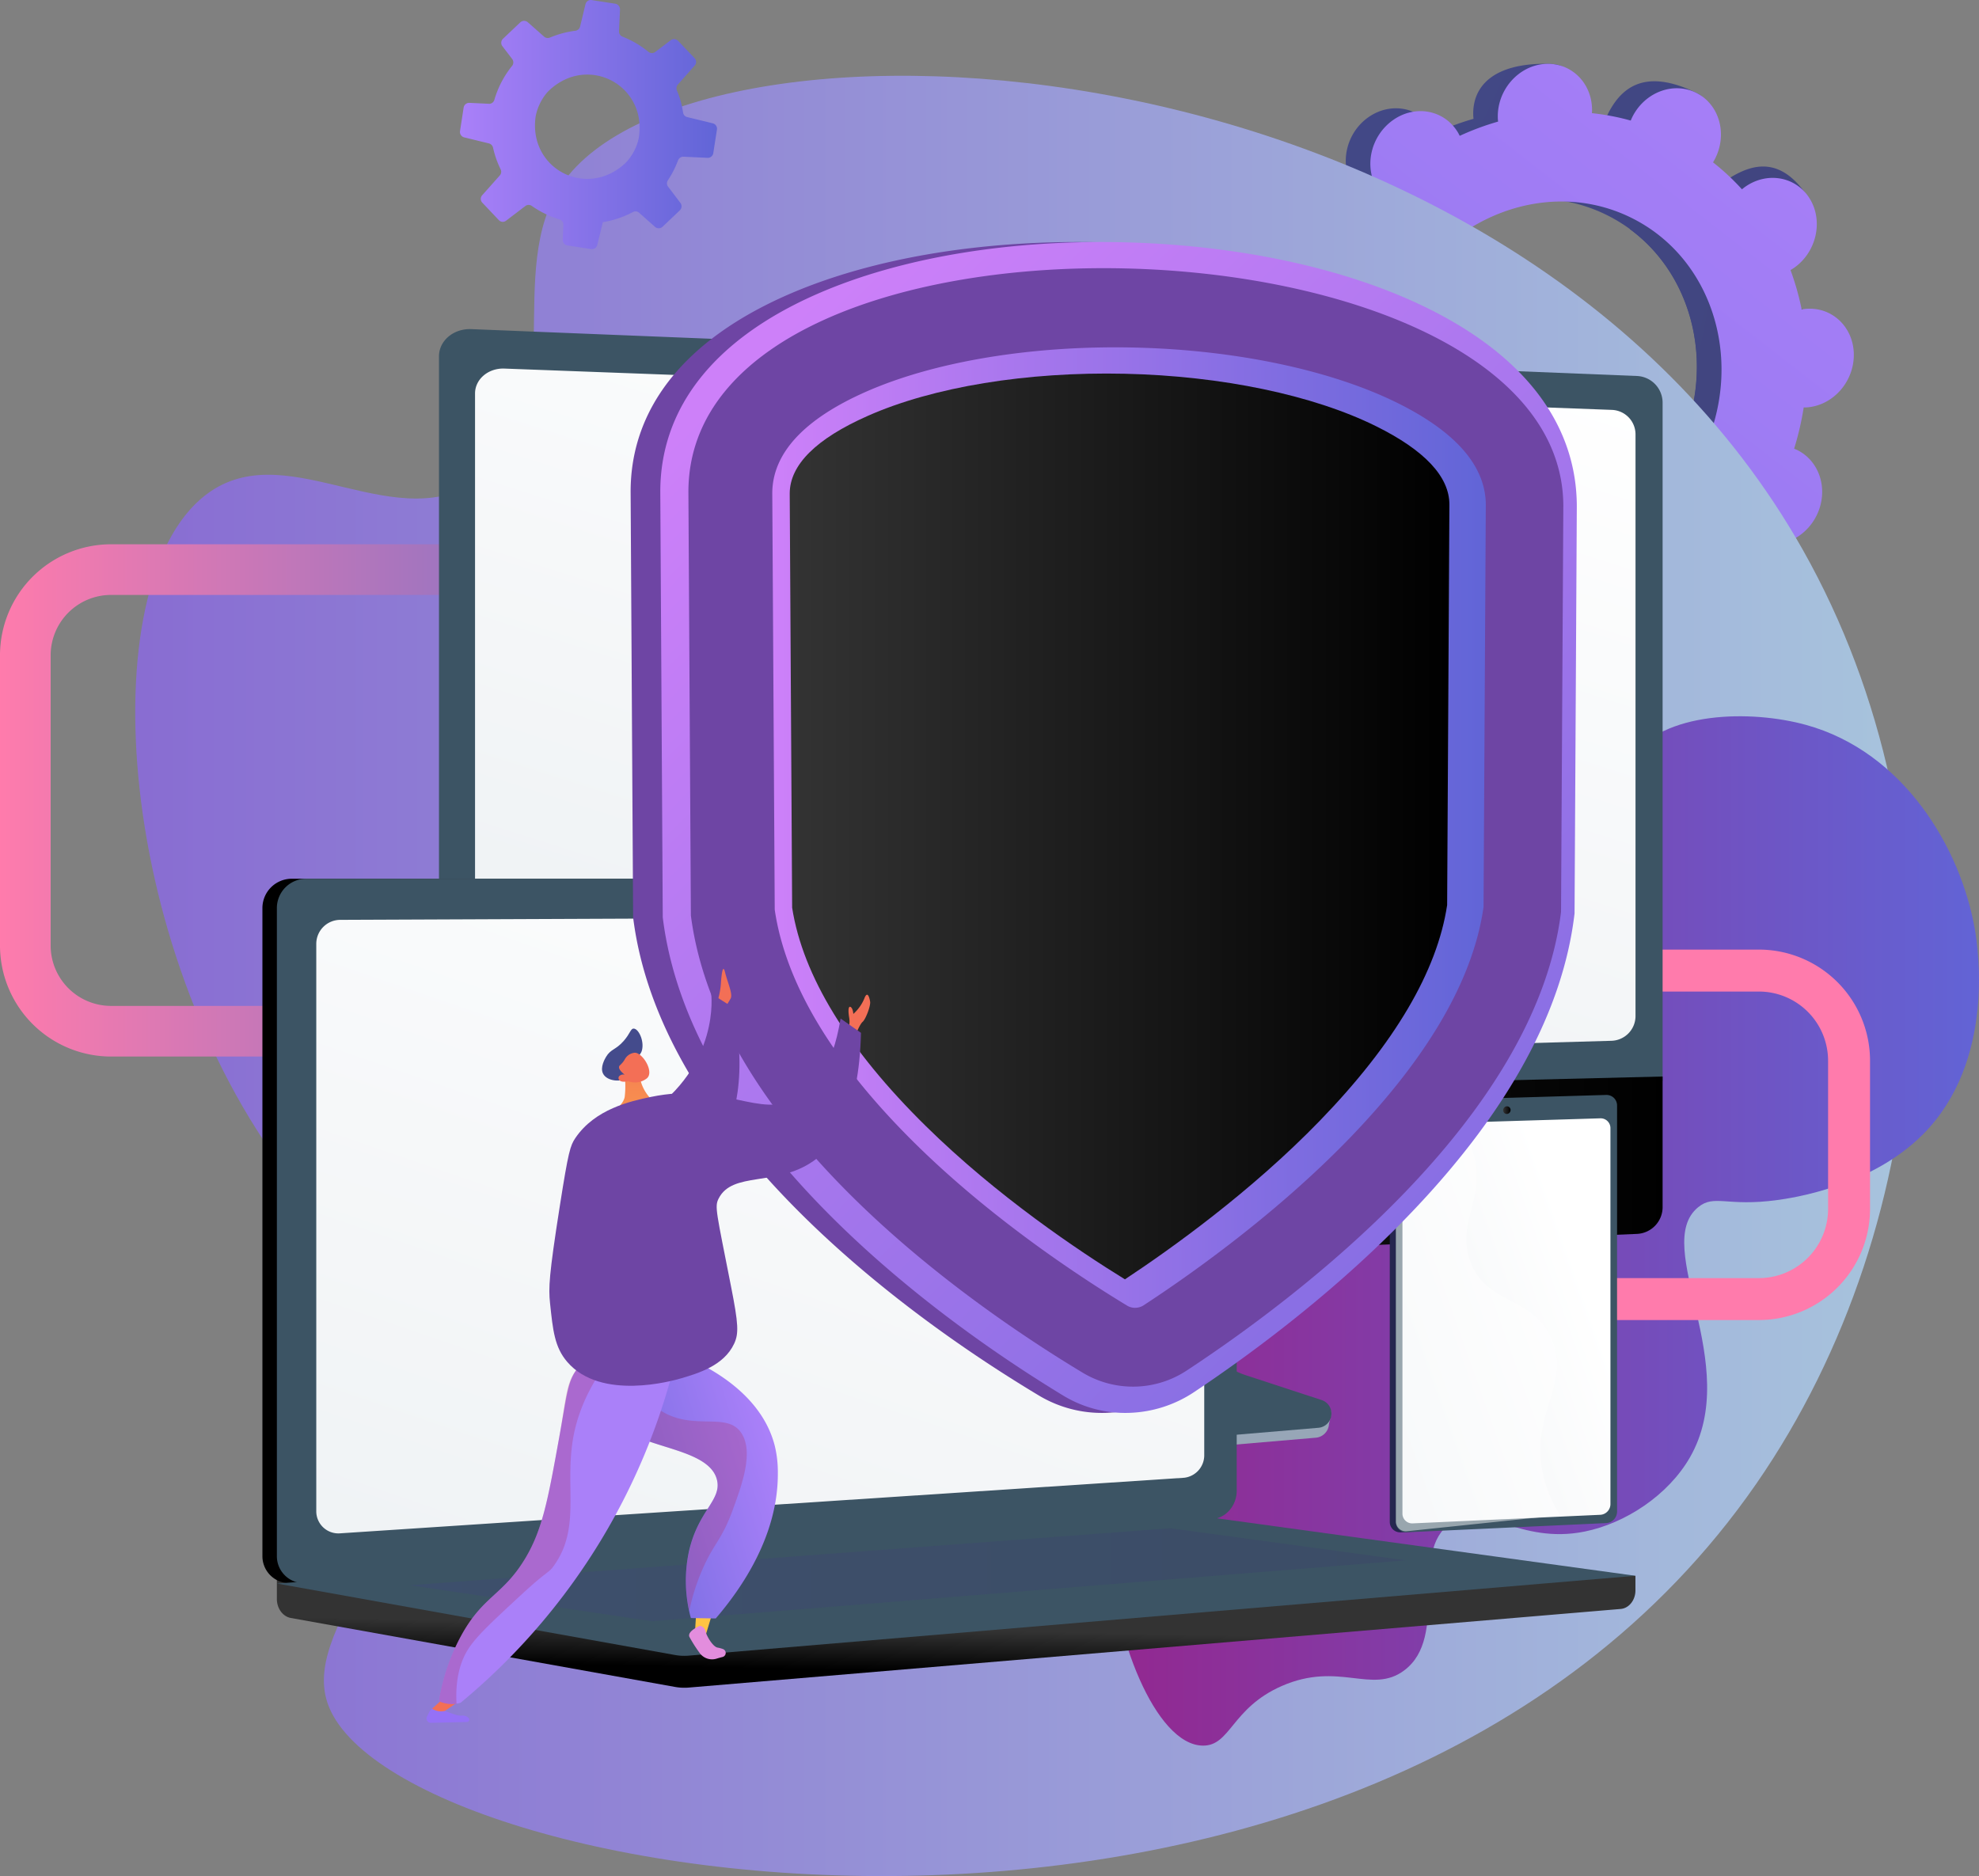 <?xml version="1.0" encoding="UTF-8"?> <svg xmlns="http://www.w3.org/2000/svg" xmlns:xlink="http://www.w3.org/1999/xlink" width="570.474" height="540.832" viewBox="0 0 570.474 540.832"><rect x="0" y="0" width="570.474" height="540.832" fill="#808080" stroke="none"/><defs><linearGradient id="linear-gradient" x1="-0.527" y1="-0.018" x2="1.792" y2="1.129" gradientUnits="objectBoundingBox"><stop offset="0" stop-color="#444b8c"></stop><stop offset="1" stop-color="#3e4177"></stop></linearGradient><linearGradient id="linear-gradient-2" x1="-1.534" y1="-0.119" x2="2.329" y2="1.124" xlink:href="#linear-gradient"></linearGradient><linearGradient id="linear-gradient-3" x1="0.936" y1="-0.09" x2="-1.257" y2="2.877" gradientUnits="objectBoundingBox"><stop offset="0" stop-color="#aa80f9"></stop><stop offset="1" stop-color="#6165d7"></stop></linearGradient><linearGradient id="linear-gradient-4" y1="0.5" x2="1" y2="0.5" gradientUnits="objectBoundingBox"><stop offset="0" stop-color="#886bd2"></stop><stop offset="1" stop-color="#a8c6dd"></stop></linearGradient><linearGradient id="linear-gradient-5" y1="0.5" x2="1" y2="0.5" gradientUnits="objectBoundingBox"><stop offset="0" stop-color="#93278f"></stop><stop offset="1" stop-color="#6165d7"></stop></linearGradient><linearGradient id="linear-gradient-6" x1="0" y1="0.5" x2="0.999" y2="0.5" xlink:href="#linear-gradient-3"></linearGradient><linearGradient id="linear-gradient-7" x1="1.471" y1="0.314" x2="2.471" y2="0.314" gradientUnits="objectBoundingBox"><stop offset="0" stop-color="#ff7bac"></stop><stop offset="1" stop-color="#8973c4"></stop></linearGradient><linearGradient id="linear-gradient-8" x1="0" y1="0.5" x2="1" y2="0.5" xlink:href="#linear-gradient-7"></linearGradient><linearGradient id="linear-gradient-9" x1="0.788" y1="-0.071" x2="0.143" y2="1.16" gradientUnits="objectBoundingBox"><stop offset="0" stop-color="#fff"></stop><stop offset="1" stop-color="#ebeff2"></stop></linearGradient><linearGradient id="linear-gradient-10" y1="0.5" x2="1" y2="0.5" gradientUnits="objectBoundingBox"><stop offset="0" stop-color="#333"></stop><stop offset="1"></stop></linearGradient><clipPath id="clip-path"><path id="Path_111541" data-name="Path 111541" d="M281.12,457.314l-36.054,20.191s-17.143-14.7-15.617-32.693c3.111-36.726-29.274-36.888-42.827-38.986-20.433-3.161-37.068-14.862-20.075-33.527s-22.139-39.29-55.879-39.641c-33.023-.342-51.467-59.24,20.07-65.053,42.722-3.474,57.589,35.562,69.782,53.489s41.1,3.791,44.4,32.185c2.819,24.253-4.721,47.309,14.733,54.177S288.818,428.783,281.12,457.314Z" transform="translate(-81.492 -267.389)" fill="none"></path></clipPath><linearGradient id="linear-gradient-11" x1="0.422" y1="0.517" x2="0.352" y2="0.841" xlink:href="#linear-gradient-10"></linearGradient><linearGradient id="linear-gradient-12" x1="0.48" y1="0.467" x2="0.372" y2="0.528" xlink:href="#linear-gradient-10"></linearGradient><linearGradient id="linear-gradient-13" x1="0.86" y1="-0.265" x2="-0.019" y2="1.502" xlink:href="#linear-gradient-9"></linearGradient><linearGradient id="linear-gradient-14" y1="0.5" x2="1" y2="0.5" gradientUnits="objectBoundingBox"><stop offset="0" stop-color="#40447e"></stop><stop offset="1" stop-color="#3c3b6b"></stop></linearGradient><linearGradient id="linear-gradient-15" x1="1.217" y1="0.81" x2="0.365" y2="0.437" gradientUnits="objectBoundingBox"><stop offset="0" stop-color="#444b8c"></stop><stop offset="1" stop-color="#26264f"></stop></linearGradient><linearGradient id="linear-gradient-16" x1="0.802" y1="0.288" x2="-0.351" y2="1.084" xlink:href="#linear-gradient-9"></linearGradient><linearGradient id="linear-gradient-17" x1="0" y1="0.499" x2="1" y2="0.499" xlink:href="#linear-gradient-10"></linearGradient><linearGradient id="linear-gradient-18" x1="0.201" y1="0.023" x2="1.193" y2="1.294" gradientUnits="objectBoundingBox"><stop offset="0" stop-color="#cd80f9"></stop><stop offset="1" stop-color="#6165d7"></stop></linearGradient><linearGradient id="linear-gradient-19" x1="0" y1="0.5" x2="1" y2="0.5" xlink:href="#linear-gradient-18"></linearGradient><linearGradient id="linear-gradient-20" x1="0" y1="0.5" x2="1" y2="0.5" xlink:href="#linear-gradient-10"></linearGradient><linearGradient id="linear-gradient-22" x1="-1981.706" y1="-220.74" x2="-1982.994" y2="-217.6" gradientUnits="objectBoundingBox"><stop offset="0" stop-color="#f36f56"></stop><stop offset="1" stop-color="#ffc444"></stop></linearGradient><linearGradient id="linear-gradient-23" x1="-98.877" y1="71.619" x2="-97.671" y2="71.619" xlink:href="#linear-gradient-22"></linearGradient><linearGradient id="linear-gradient-24" x1="-49.987" y1="58.236" x2="-51.63" y2="64.529" gradientUnits="objectBoundingBox"><stop offset="0" stop-color="#e38ddd"></stop><stop offset="1" stop-color="#9571f6"></stop></linearGradient><linearGradient id="linear-gradient-25" x1="0.923" y1="0.274" x2="-0.277" y2="0.87" xlink:href="#linear-gradient-3"></linearGradient><linearGradient id="linear-gradient-26" x1="22.056" y1="-104.344" x2="20.811" y2="-91.334" xlink:href="#linear-gradient-24"></linearGradient><linearGradient id="linear-gradient-27" x1="30.607" y1="-78.335" x2="31.575" y2="-78.335" xlink:href="#linear-gradient-22"></linearGradient><linearGradient id="linear-gradient-28" x1="-12.449" y1="9.757" x2="-14.153" y2="9.238" gradientUnits="objectBoundingBox"><stop offset="0" stop-color="#ab316d"></stop><stop offset="1" stop-color="#792d3d"></stop></linearGradient><linearGradient id="linear-gradient-29" x1="-14.039" y1="9.695" x2="-14.934" y2="10.311" xlink:href="#linear-gradient-3"></linearGradient><linearGradient id="linear-gradient-30" x1="-18.641" y1="9.776" x2="-19.799" y2="10.387" xlink:href="#linear-gradient-28"></linearGradient><linearGradient id="linear-gradient-31" x1="-611.919" y1="15.548" x2="-612.036" y2="14.454" xlink:href="#linear-gradient-15"></linearGradient><linearGradient id="linear-gradient-32" x1="0.418" y1="-0.915" x2="0.616" y2="3.156" xlink:href="#linear-gradient-22"></linearGradient><linearGradient id="linear-gradient-33" x1="66.088" y1="119.579" x2="67.541" y2="121.165" xlink:href="#linear-gradient-22"></linearGradient><linearGradient id="linear-gradient-34" x1="-1013.546" y1="-12.216" x2="-1014.323" y2="-8.909" xlink:href="#linear-gradient-22"></linearGradient></defs><g id="Asset_67" data-name="Asset 67" transform="translate(0 -0.002)"><g id="Layer_2" data-name="Layer 2" transform="translate(0 0.002)"><g id="Layer_1" data-name="Layer 1"><path id="Path_111525" data-name="Path 111525" d="M990.626,180.508c6.576,3.336,14.841.271,18.457-6.851s1.214-15.6-5.363-18.94c-.342-.175-.688-.321-1.038-.459a83.924,83.924,0,0,0,2.765-11.889,10.463,10.463,0,0,0,1.138-.042c7.506-.667,13.461-7.564,13.3-15.4s-6.368-13.653-13.874-12.981c-.392.033-.776.1-1.159.163a76.423,76.423,0,0,0-3.211-11.347c.342-.2.688-.417,1.022-.646,6.422-4.5,8.474-13.378,4.587-19.833S995,74.247,988.587,78.742c-.329.234-.642.48-.947.734A67.882,67.882,0,0,0,979.3,71.7c.213-.346.417-.7.609-1.068,3.615-7.122,8.34-14.9,1.71-18.136-15.333-7.506-21.914-1.08-25.533,6.042-.183.371-.346.742-.5,1.118A68.209,68.209,0,0,0,944.4,57.525c0-.417.042-.792.033-1.193-.158-7.84,2.168-12.093-5.367-12.227-16.426-.321-21.968,6.81-21.809,14.649a11.3,11.3,0,0,0,.083,1.205,76.562,76.562,0,0,0-11.047,4.112c-.175-.35-.35-.7-.555-1.034-3.886-6.472-12.243-8.044-18.669-3.553s-8.474,13.373-4.587,19.829c.2.329.417.638.638.947a83.058,83.058,0,0,0-7.961,9.249c-.317-.2-.638-.392-.98-.567-6.576-3.336-14.841-.271-18.457,6.847s-1.218,15.6,5.363,18.945c.338.175.688.317,1.034.459a83.28,83.28,0,0,0-2.761,11.885,10.467,10.467,0,0,0-1.138.042c-7.506.671-13.461,7.564-13.3,15.4s6.368,13.649,13.87,12.981c.392-.038.78-.1,1.163-.167a76.447,76.447,0,0,0,3.211,11.351c-.346.2-.688.417-1.022.646-6.422,4.5-8.474,13.378-4.587,19.829s16.764,9.454,23.181,4.954c.329-.229-3.878-1.893-3.57-2.143a67.782,67.782,0,0,0,8.34,7.769c-.209.35-.417.7-.6,1.068-3.615,7.122-1.214,15.6,5.363,18.945s14.841.275,18.457-6.847c.188-.371.35-.746.5-1.122a67.769,67.769,0,0,0,11.188,2.135c-.021.4-.042.792-.033,1.2.158,7.836,6.368,13.649,13.874,12.981s13.461-7.569,13.3-15.4a11.485,11.485,0,0,0-.083-1.209,76.242,76.242,0,0,0,11.059-4.1c.171.35.35.7.554,1.034,3.887,6.455,12.243,8.04,18.665,3.54s8.474-13.378,4.587-19.829c-.2-.334-.417-.642-.638-.947a83.4,83.4,0,0,0,7.965-9.241A10.642,10.642,0,0,0,990.626,180.508Zm-82,1.038c-23.886-12.127-32.6-42.918-19.478-68.777S932.283,75.777,956.164,87.9s32.6,42.918,19.47,68.777S932.52,193.673,908.63,181.546Z" transform="translate(-492.579 -25.708)" fill="url(#linear-gradient)"></path><path id="Path_111526" data-name="Path 111526" d="M1104.4,162.962c7.506-.667,13.461-7.564,13.3-15.4s-6.368-13.653-13.874-12.981c-.392.033-.776.1-1.159.163a76.408,76.408,0,0,0-3.211-11.347c.342-.2.688-.417,1.022-.646,6.422-4.5,14.366-15.367,9.833-21.388-8.594-11.426-17.514-6.48-23.911-1.985-.329.234-.642.48-.947.734a67.874,67.874,0,0,0-8.34-7.773c.213-.346.417-.7.609-1.068a14.95,14.95,0,0,0,.834-11.78q-9.307,16.372-18.348,32.893c19.049,13.961,25.116,41.475,13.207,64.932-10.092,19.874-30.154,31.038-49.74,29.637-.872,2.269-1.731,4.545-2.665,6.789-2.54,6.092-5.421,12.056-8.315,18.015q2.727.513,5.471.8c-.021.4-.042.792-.033,1.2.159,7.836,4.917,14.5,18.515,13.761,7.506-.4,8.82-8.361,8.661-16.2a11.419,11.419,0,0,0-.083-1.209,76.237,76.237,0,0,0,11.059-4.1c.171.35.35.7.555,1.034,3.886,6.455,17.377,9.174,23.8,4.7s3.336-14.533-.551-20.984c-.2-.334-.417-.642-.638-.947a83.4,83.4,0,0,0,7.965-9.241c.321.2.642.392.984.567,6.576,3.336,14.841.271,18.457-6.851s1.218-15.6-5.363-18.94c-.342-.175-.688-.321-1.038-.459a83.941,83.941,0,0,0,2.765-11.889A9.146,9.146,0,0,0,1104.4,162.962Z" transform="translate(-590.398 -46.343)" fill="url(#linear-gradient-2)"></path><path id="Path_111527" data-name="Path 111527" d="M1007.6,181.324c6.58,3.336,14.841.271,18.461-6.851s1.214-15.6-5.363-18.945c-.342-.171-.688-.317-1.038-.455a83.354,83.354,0,0,0,2.76-11.889,10.428,10.428,0,0,0,1.139-.042c7.506-.667,13.461-7.564,13.307-15.4s-6.368-13.653-13.874-12.981c-.392.033-.776.1-1.159.163a76.613,76.613,0,0,0-3.215-11.351c.346-.2.688-.417,1.026-.642,6.418-4.5,8.474-13.378,4.587-19.833s-12.243-8.036-18.665-3.54c-.329.234-.638.48-.943.734a68.494,68.494,0,0,0-8.34-7.773c.213-.346.417-.7.6-1.068,3.615-7.122,1.218-15.6-5.363-18.94s-14.841-.275-18.457,6.847c-.188.371-.35.742-.5,1.118a68.13,68.13,0,0,0-11.188-2.135c.025-.417.042-.792.033-1.193-.154-7.84-6.368-13.649-13.87-12.981s-13.457,7.564-13.3,15.4c0,.417.046.809.083,1.205a76.735,76.735,0,0,0-11.059,4.108c-.171-.35-.35-.7-.55-1.034-3.891-6.439-12.247-8.04-18.657-3.52s-8.482,13.344-4.587,19.808c.2.329.417.638.638.942a83.46,83.46,0,0,0-7.965,9.245,7.71,7.71,0,0,0-.984-.567c-6.576-3.336-14.841-.275-18.457,6.847s-1.214,15.6,5.363,18.945c.342.175.688.317,1.038.459a83.3,83.3,0,0,0-2.76,11.885,10.433,10.433,0,0,0-1.138.042c-7.506.671-13.461,7.564-13.307,15.4s6.368,13.649,13.874,12.981c.392-.038.776-.1,1.159-.167a76.464,76.464,0,0,0,3.207,11.347c-.346.2-.688.417-1.026.646-6.422,4.5-8.474,13.378-4.587,19.829s12.243,8.04,18.665,3.54c.329-.229.638-.48.942-.73a67.519,67.519,0,0,0,8.34,7.769c-.213.35-.417.7-.6,1.068-3.615,7.122-1.218,15.6,5.363,18.945s14.841.271,18.457-6.851c.188-.367.346-.742.5-1.118a67.69,67.69,0,0,0,11.188,2.135c-.025.4-.042.792-.033,1.2.154,7.836,6.368,13.649,13.87,12.981s13.461-7.569,13.307-15.4c0-.417-.046-.809-.083-1.209a76.416,76.416,0,0,0,11.059-4.1c.171.35.346.7.55,1.034,3.891,6.451,12.247,8.04,18.665,3.54s8.474-13.378,4.587-19.829c-.2-.334-.417-.642-.638-.947a83.527,83.527,0,0,0,7.965-9.245A10.614,10.614,0,0,0,1007.6,181.324Zm-82,1.038c-23.882-12.127-32.6-42.918-19.462-68.777s43.135-36.993,67.017-24.87,32.589,42.922,19.462,68.777-43.135,37-67.017,24.87Z" transform="translate(-502.479 -25.72)" fill="url(#linear-gradient-3)"></path><path id="Path_111528" data-name="Path 111528" d="M216.5,83.578c-17.189,25.058,2.965,65.678-22.539,84.523-24.829,18.348-55.328-11.722-78.727,4.07-34.707,23.423-28.356,130.606,22.377,197.2,15.262,20.016,28.014,27.823,33.665,50.458,12.127,48.64-30.5,77.563-22.385,101.624,18.261,54.173,299.135,99.623,411.852-63.151,52.634-76.024,60.512-185.8,13.482-269.177C489.221,38.462,255.072,27.353,216.5,83.578Z" transform="translate(-54.492 -30.54)" fill="url(#linear-gradient-4)"></path><path id="Path_111529" data-name="Path 111529" d="M793.3,791.9c-13.594-.234-25.95-31.73-27.022-57.476-.417-9.962-.834-19.87,4.925-29.841,9.712-16.834,24.624-12.418,33.331-26.13,12.865-20.246-10.7-43.969,2.085-60.791,9.408-12.373,25.137-3.457,36.546-17.051,13.236-15.771.317-37.6,12.573-45.554,7.118-4.62,13.344,1.526,33.84-3.132,8.015-1.826,12.022-2.736,15.383-5.542,11.789-9.841,2.769-26.6,11.489-39.061,9.591-13.724,34.937-14.02,50.7-9.691,28.244,7.752,44.711,35.541,48.752,59.04.867,5.033,5.984,37.9-14.9,58.948-15.183,15.308-38.285,18.486-42.03,19-14.6,2.01-18.165-1.764-22.86,2.085-13.578,11.142,13.04,45.316-2.364,72.117-6.293,10.942-18.64,19.011-30.337,21.372-18.907,3.811-29.232-8.682-38.623-2.4-12.143,8.132-.25,32.652-13.432,42.451-9.324,6.939-18.8-2.715-35.224,4.454C801.572,781.064,801.347,792.032,793.3,791.9Z" transform="translate(-446.609 -288.677)" fill="url(#linear-gradient-5)"></path><path id="Path_111530" data-name="Path 111530" d="M319.23,39.617l7.089,1.731a1.618,1.618,0,0,1,1.172,1.209c.171.751.371,1.505.6,2.256A27.054,27.054,0,0,0,329.68,48.8a1.589,1.589,0,0,1-.234,1.776L324.359,56.3a1.564,1.564,0,0,0,.042,2.127l4.783,5.05a1.543,1.543,0,0,0,2.047.167l5.575-4.241a1.555,1.555,0,0,1,1.864-.033,28.119,28.119,0,0,0,7.977,3.87,1.605,1.605,0,0,1,1.122,1.6l-.183,4.249a1.622,1.622,0,0,0,1.351,1.668l6.826,1.051a1.5,1.5,0,0,0,.417,0,1.551,1.551,0,0,0,1.359-1.193l1.3-5.279.313-1.289a27.226,27.226,0,0,0,3.828-.9,28.406,28.406,0,0,0,4.846-2.018,1.56,1.56,0,0,1,1.772.2l4.587,4.074a1.614,1.614,0,0,0,2.177-.038l3.861-3.661,1.1-1.051a1.622,1.622,0,0,0,.179-2.168l-3.54-4.662a1.555,1.555,0,0,1-.071-1.826,27.891,27.891,0,0,0,2.752-5.3c.075-.158.129-.309.188-.467a.72.72,0,0,1,.067-.154,1.593,1.593,0,0,1,1.518-.892l6.914.317a1.445,1.445,0,0,0,.233,0,1.614,1.614,0,0,0,1.418-1.343l1.059-6.8a1.61,1.61,0,0,0-1.205-1.806l-7.377-1.8a1.56,1.56,0,0,1-1.18-1.305,28.067,28.067,0,0,0-.967-4.208q-.367-1.13-.817-2.177a1.639,1.639,0,0,1,.292-1.7l4.85-5.471a1.564,1.564,0,0,0-.033-2.114l-4.741-4.983a1.63,1.63,0,0,0-2.177-.179l-4.412,3.357a1.6,1.6,0,0,1-1.977-.025,27.973,27.973,0,0,0-7.464-4.37A1.6,1.6,0,0,1,363.812,9l.288-6.23a1.668,1.668,0,0,0-1.384-1.7L355.926.022a1.572,1.572,0,0,0-1.776,1.184l-.079.309-1.48,6.134a1.61,1.61,0,0,1-1.372,1.222h0a27.847,27.847,0,0,0-4.833,1.051c-.855.267-1.668.575-2.5.913a1.585,1.585,0,0,1-1.668-.271l-4.679-4.133a1.631,1.631,0,0,0-2.21.033l-4.971,4.716a1.793,1.793,0,0,0-.334.455,1.635,1.635,0,0,0,.158,1.668l2.84,3.716a1.631,1.631,0,0,1,.2,1.585,1.755,1.755,0,0,1-.229.388,27.939,27.939,0,0,0-5.117,9.8,1.576,1.576,0,0,1-1.314,1.126,1.944,1.944,0,0,1-.271,0l-5.6-.263A1.6,1.6,0,0,0,319.03,31L319,31.16l-1.026,6.651A1.626,1.626,0,0,0,319.23,39.617Zm50.5-3.294A18.486,18.486,0,0,1,369.5,39.8a14.692,14.692,0,0,1-3.724,7.089c-.179.171-.359.334-.542.5-11.176,9.891-27.689,1.038-25.437-13.932a15.241,15.241,0,0,1,2.9-6.313,9.9,9.9,0,0,1,.992-1.088,17.265,17.265,0,0,1,4.879-3.269,15.079,15.079,0,0,1,21.163,13.54Z" transform="translate(-185.371 -0.002)" fill="url(#linear-gradient-6)"></path><path id="Path_111531" data-name="Path 111531" d="M1101.945,763.251H1020.42V751.158h81.525a19.949,19.949,0,0,0,19.924-19.929V688.478a19.95,19.95,0,0,0-19.924-19.924h-41.609V656.46h41.609a32.051,32.051,0,0,1,32.018,32.018v42.751a32.055,32.055,0,0,1-32.018,32.022Z" transform="translate(-594.899 -382.713)" fill="url(#linear-gradient-7)"></path><path id="Path_111532" data-name="Path 111532" d="M102.271,523.94H32a32.034,32.034,0,0,1-32-32V408.267a32.034,32.034,0,0,1,32-32H158.35v14.6H32a17.423,17.423,0,0,0-17.4,17.4v83.672A17.423,17.423,0,0,0,32,509.345h70.274Z" transform="translate(0 -219.364)" fill="url(#linear-gradient-8)"></path><path id="Path_111533" data-name="Path 111533" d="M711.211,877.032a17.89,17.89,0,0,1-11.86-13.465L690.54,819.94l-75.4,2.677-9.278,45.454c-1.3,6.363,3.9,12.748,9.9,15.091L647.3,895.506a40.945,40.945,0,0,0,18.44,2.673l66.667-5.7a4.137,4.137,0,0,0,3.753-3.665c.225-1.964,1.593-4.17-.267-4.787Z" transform="translate(-353.095 -478.021)" fill="#97a6b7"></path><path id="Path_111534" data-name="Path 111534" d="M715.513,871.671a17.723,17.723,0,0,1-11.847-13.294l-8.8-43.077L621.3,817.948l-9.27,44.874a13.132,13.132,0,0,0,8.123,14.9l31.513,12.185a41.436,41.436,0,0,0,18.423,2.644l66.6-5.634a4.108,4.108,0,0,0,.934-8Z" transform="translate(-356.65 -475.316)" fill="#3c5464"></path><path id="Path_111535" data-name="Path 111535" d="M656.179,444.228V248.619a7.715,7.715,0,0,0-7.356-7.589L312.762,227.518c-5.117-.2-9.312,3.336-9.312,7.856V451.55Z" transform="translate(-176.91 -132.638)" fill="#3c5464"></path><path id="Path_111536" data-name="Path 111536" d="M656.109,266.7l-319.264-11.91c-4.65-.175-8.465,3.061-8.465,7.189V450.224c0,4.216,3.895,7.552,8.645,7.419l318.964-9.07a7.135,7.135,0,0,0,6.914-7.031v-167.9a7.064,7.064,0,0,0-6.793-6.939Z" transform="translate(-191.444 -148.538)" fill="url(#linear-gradient-9)"></path><path id="Path_111537" data-name="Path 111537" d="M303.45,752.778V795.95c0,4.525,4.2,8.052,9.312,7.835L648.823,789.57a7.735,7.735,0,0,0,7.356-7.606V744.2Z" transform="translate(-176.91 -433.865)" fill="url(#linear-gradient-10)"></path><g id="Group_69823" data-name="Group 69823" transform="translate(156.931 222.53)" opacity="0.5"><path id="Path_111542" data-name="Path 111542" d="M547.251,726.982l1.1-.325c-9.412-31.613,10.308-64.306,10.509-64.636l-.976-.6C557.68,661.754,537.689,694.872,547.251,726.982Z" transform="translate(-474.466 -608.135)" fill="#fcfdfe"></path><path id="Path_111543" data-name="Path 111543" d="M476.627,858.122l.834-.809c-23.615-23.673-83.034-10.325-83.63-10.187l.259,1.118C394.66,848.105,453.458,834.9,476.627,858.122Z" transform="translate(-386.531 -714.142)" fill="#fcfdfe"></path></g><path id="Path_111545" data-name="Path 111545" d="M583.017,1084.571,191.39,1081.16v10.092c0,2.74,1.71,5.071,4.02,5.484l110.74,19.875a15.473,15.473,0,0,0,3.974.188l268.635-22.66c2.4-.2,4.258-2.54,4.258-5.354Z" transform="translate(-111.579 -630.311)" fill="url(#linear-gradient-11)"></path><path id="Path_111546" data-name="Path 111546" d="M451.123,792.059,189.877,810.52a7.777,7.777,0,0,1-8.478-7.84V615.92a8.461,8.461,0,0,1,8.478-8.44H451.123c3.849,0,6.964,3.415,6.964,7.631V783.936C458.087,788.152,454.972,791.788,451.123,792.059Z" transform="translate(-105.754 -354.158)" fill="url(#linear-gradient-12)"></path><path id="Path_111547" data-name="Path 111547" d="M461.113,792.059,199.863,810.52a7.777,7.777,0,0,1-8.474-7.84V615.92a8.461,8.461,0,0,1,8.474-8.44h261.25c3.849,0,6.964,3.415,6.964,7.631V783.936C468.077,788.152,464.962,791.788,461.113,792.059Z" transform="translate(-111.578 -354.158)" fill="#3c5464"></path><path id="Path_111548" data-name="Path 111548" d="M468.859,795.316,225.536,811.341a6.372,6.372,0,0,1-6.9-6.434v-163.5a6.927,6.927,0,0,1,6.9-6.918l243.323-1.009a6,6,0,0,1,5.746,6.255V788.664A6.529,6.529,0,0,1,468.859,795.316Z" transform="translate(-127.465 -369.316)" fill="url(#linear-gradient-13)"></path><path id="Path_111549" data-name="Path 111549" d="M538.665,615.34a3.011,3.011,0,1,1-3.007-3.14A3.082,3.082,0,0,1,538.665,615.34Z" transform="translate(-310.53 -356.91)" fill="#fff"></path><path id="Path_111550" data-name="Path 111550" d="M454.592,1048.026l-263.2,19.432,114.76,20.6a15.13,15.13,0,0,0,3.974.188l272.893-23.019L458.778,1048.16A20.084,20.084,0,0,0,454.592,1048.026Z" transform="translate(-111.579 -610.963)" fill="#3c5464"></path><path id="Path_111551" data-name="Path 111551" d="M283.49,1072.922,502.614,1056.5l67.818,9.241-217.239,17.552Z" transform="translate(-165.273 -615.934)" opacity="0.3" fill="url(#linear-gradient-14)"></path><path id="Path_111552" data-name="Path 111552" d="M1024.419,762.586V879.523c0,1.747-1.493,2.143-3.182,2.223l-56.571,3.711-.834.038a3,3,0,0,1-3.123-3.061V764.492a3.29,3.29,0,0,1,3.123-3.3l1.138-.033,56.8.947C1023.456,762.061,1024.419,760.835,1024.419,762.586Z" transform="translate(-560.088 -443.753)" fill="url(#linear-gradient-15)"></path><path id="Path_111553" data-name="Path 111553" d="M1028.625,760.007V877.023a3.336,3.336,0,0,1-3.078,3.336l-57.6,2.652a3.011,3.011,0,0,1-3.128-3.065V761.933a3.294,3.294,0,0,1,3.127-3.3l57.6-1.7a3.032,3.032,0,0,1,3.078,3.078Z" transform="translate(-562.484 -441.286)" fill="#3c5464"></path><path id="Path_111554" data-name="Path 111554" d="M1029.426,775.977V884.294a3.1,3.1,0,0,1-2.873,3.1l-54.165,2.477a2.807,2.807,0,0,1-2.919-2.856V777.828a3.078,3.078,0,0,1,2.919-3.082l54.165-1.647a2.823,2.823,0,0,1,2.873,2.877Z" transform="translate(-565.195 -450.713)" fill="url(#linear-gradient-16)"></path><path id="Path_111555" data-name="Path 111555" d="M1041.229,765.867a1.134,1.134,0,0,1-1.072,1.138,1.051,1.051,0,0,1-1.068-1.072,1.126,1.126,0,0,1,1.068-1.134,1.047,1.047,0,0,1,1.072,1.068Z" transform="translate(-605.783 -445.874)" fill="url(#linear-gradient-17)"></path><g id="Group_69824" data-name="Group 69824" transform="translate(402.394 317.069)" opacity="0.48"><path id="Path_111556" data-name="Path 111556" d="M1010.013,829.8c-5.254-13.2-19.407-10.083-23.819-23.427-3.6-10.892,4.408-17.276,1.251-29.887-1.756-7.089-6.084-12.331-10.509-16.134l-8.757.259a3.336,3.336,0,0,0-3.219,3.3V881.824a2.848,2.848,0,0,0,3.219,2.869l44.119-4.629a35.287,35.287,0,0,1-5.467-14.916C1005.009,849.731,1014.808,841.891,1010.013,829.8Z" transform="translate(-964.959 -760.35)" fill="#fff"></path></g><path id="Path_111557" data-name="Path 111557" d="M572.866,504.842a35.258,35.258,0,0,1-19.182-4.962c-17.514-10.5-43.414-27.848-66.721-50.554-29.557-28.815-46.538-58.1-50.253-86.862l-.058-.45L435.93,239.3c0-24.253,15.817-43.94,45.516-56.875,24.537-10.688,57.059-15.984,91.416-14.987,33.961.984,65.382,7.99,88.639,19.662,27.652,13.865,42.176,33.381,42.176,56.5l-.655,117.258-.054.417c-3.394,27.522-19.02,56.008-46.638,84.794-22.147,23.09-47.18,41.388-64.369,52.726a36.554,36.554,0,0,1-19.095,6.047Z" transform="translate(-254.145 -97.545)" fill="#6e45a4"></path><path id="Path_111558" data-name="Path 111558" d="M591.562,504.842a34.428,34.428,0,0,1-18.94-4.962c-17.293-10.5-42.839-27.864-65.824-50.554-29.165-28.815-45.925-58.1-49.59-86.862l-.058-.45L456.44,239.3c0-24.253,15.609-43.94,44.916-56.875,24.211-10.688,56.3-15.984,90.207-14.987,33.511.984,64.519,7.99,87.467,19.662,27.28,13.865,41.609,33.381,41.609,56.5l-.651,117.258-.05.417c-3.336,27.522-18.765,56.008-46.021,84.794-21.859,23.09-46.559,41.388-63.518,52.726A35.751,35.751,0,0,1,591.562,504.842Z" transform="translate(-266.102 -97.545)" fill="url(#linear-gradient-18)"></path><path id="Path_111559" data-name="Path 111559" d="M475.87,249.925l.717,122.1c8.036,62.3,81.249,112.733,113.134,131.895a28.155,28.155,0,0,0,29.883-.8c31.221-20.558,100.423-72.267,107.817-132.157l.659-116.92C728.079,167.266,475.87,159.339,475.87,249.925Z" transform="translate(-277.429 -108.085)" fill="#6e45a4"></path><path id="Path_111560" data-name="Path 111560" d="M638.5,517a4.358,4.358,0,0,1-2.36-.625c-13.132-7.952-38.581-24.6-60.72-46.35-23.915-23.494-37.71-46.334-40.867-67.784l-.709-120.056c.029-11.518,9.149-21.38,27.026-29.27,19.958-8.807,48.3-13.428,77.63-12.731,29.04.688,56.554,6.534,75.616,15.992,16.864,8.365,25.387,18.232,25.412,29.353l-.651,115.928c-2.952,20.759-15.9,43.139-38.627,66.663-21.376,22.1-46.338,39.653-59.39,48.177a4.5,4.5,0,0,1-2.36.7Z" transform="translate(-311.226 -139.987)" fill="url(#linear-gradient-19)"></path><path id="Path_111561" data-name="Path 111561" d="M642.544,519.358c-13.261-8.169-36.838-23.944-57.393-44.182-22.472-22.1-35.479-43.344-38.536-62.968l-.7-119.376c0-8.236,7.589-15.792,22.447-22.368,18.87-8.39,45.975-12.8,74.177-12.168,27.939.63,54.257,6.147,72.35,15.1,14.057,6.956,21.167,14.541,21.188,22.577l-.651,115.49c-2.869,19.057-15.137,39.895-36.592,62.059C678.924,494.092,655.743,510.639,642.544,519.358Z" transform="translate(-318.268 -150.551)" fill="url(#linear-gradient-20)"></path><path id="Path_111562" data-name="Path 111562" d="M733.97,398.063l14.374-15.458L731.8,367.23l-14.374,15.458a62.094,62.094,0,0,0-83.155,89.435L619.89,487.59l16.538,15.379,14.366-15.458A61.525,61.525,0,0,0,684.05,497.2c.771,0,1.543,0,2.314-.042a62.109,62.109,0,0,0,47.605-99.1Zm-78.814,10.125a39.24,39.24,0,0,1,27.522-12.581c.492,0,.984-.029,1.472-.029a39.248,39.248,0,0,1,17.489,4.082l-51.571,55.462a39.578,39.578,0,0,1,5.108-46.934Zm57.88,53.819h0a39.553,39.553,0,0,1-46.446,8.544l51.588-55.5a39.545,39.545,0,0,1-5.121,46.959Z" transform="translate(-361.392 -214.094)" fill="url(#linear-gradient-19)"></path><path id="Path_111563" data-name="Path 111563" d="M497.729,681.307a34.459,34.459,0,0,0,1.889-3c.651-1.251-.934-4.67-1.635-7.535s-1.059,1.605-1.147,2.615a22.1,22.1,0,0,1-1.147,6.1Z" transform="translate(-288.984 -390.505)" fill="url(#linear-gradient-22)"></path><path id="Path_111564" data-name="Path 111564" d="M480.87,1110.39l-.48,7.681a2.9,2.9,0,0,0,3.19.35l2.289-7.544Z" transform="translate(-280.065 -647.352)" fill="url(#linear-gradient-23)"></path><path id="Path_111565" data-name="Path 111565" d="M479.483,1123.93s-3.753,1.535-3.032,3.2a39.946,39.946,0,0,0,2.919,4.587,4.4,4.4,0,0,0,4.862,1.693c.609-.183,1.23-.359,1.781-.5a1.193,1.193,0,0,0,.1-2.281,9.058,9.058,0,0,0-1.535-.417c-1.376-.213-3.273-3.465-3.495-4.766A1.963,1.963,0,0,0,479.483,1123.93Z" transform="translate(-277.715 -655.246)" fill="url(#linear-gradient-24)"></path><path id="Path_111566" data-name="Path 111566" d="M440.846,933.59c5.542,1.91,26.034,9.658,30.6,27.422a31.99,31.99,0,0,1,.9,7.894c.117,17.931-10.313,33.11-17.9,41.938l-7.172-.117A40.66,40.66,0,0,1,446.7,991.6c2.623-11.772,9.424-14.825,8.115-20.6-2.385-10.5-26.747-8.907-29.044-18.3C424.933,949.3,426.764,943.544,440.846,933.59Z" transform="translate(-248.123 -544.279)" fill="url(#linear-gradient-25)"></path><path id="Path_111567" data-name="Path 111567" d="M296.078,1185.217l10.425-.242a.692.692,0,0,0,.417-1.226,2.637,2.637,0,0,0-2-.617c-1.977.2-6.418-2.56-8.432-1.968-.659.2-1.193,1.743-1.468,2.168a1.251,1.251,0,0,0,1.059,1.885Z" transform="translate(-171.894 -688.564)" fill="url(#linear-gradient-26)"></path><path id="Path_111568" data-name="Path 111568" d="M303.013,1171.87l-4.283,3.907a4.77,4.77,0,0,0,3.678.638l4.379-3.015Z" transform="translate(-174.158 -683.194)" fill="url(#linear-gradient-27)"></path><g id="Group_69825" data-name="Group 69825" transform="translate(177.505 397.643)" opacity="0.3"><path id="Path_111569" data-name="Path 111569" d="M459.266,991.505c2.873-7.76,6.322-17.322,2.4-22.743-3.982-5.5-12.71-.859-21.463-5.288-3.249-1.643-6.585-4.587-9.362-9.9-4.912,5.071-5.58,8.478-5,10.788,2.3,9.4,26.659,7.806,29.044,18.3,1.309,5.776-5.492,8.828-8.115,20.6a39.883,39.883,0,0,0,.083,17.068,59.076,59.076,0,0,1,4.2-12.877C454.161,1000.633,456.246,999.678,459.266,991.505Z" transform="translate(-425.665 -953.57)" fill="url(#linear-gradient-28)"></path></g><path id="Path_111570" data-name="Path 111570" d="M372.76,927.538a185.5,185.5,0,0,1-63.11,103.788,8.674,8.674,0,0,1-6.28-.484,59.831,59.831,0,0,1,5.867-17.777c6.622-12.744,12.51-12.335,19.182-23.586,4.871-8.236,6.455-16.985,9.62-34.486,2.448-13.511,2.448-16.739,5.8-20.617C350.592,926.55,363.306,926.462,372.76,927.538Z" transform="translate(-176.863 -540.466)" fill="url(#linear-gradient-29)"></path><g id="Group_69826" data-name="Group 69826" transform="translate(126.507 387.785)" opacity="0.3"><path id="Path_111571" data-name="Path 111571" d="M311.777,1017.63c2.364-3.728,6.555-7.615,14.829-15.275,8.544-7.923,8.219-6.489,9.9-8.828,7.531-10.475,3.453-21.684,5.317-35.179,1.038-7.535,4.366-17.385,14.057-28.419-4.541.834-8.891,2.64-12.056,6.13-3.887,4.291-3.6,8.49-5.8,20.617-3.165,17.514-4.75,26.251-9.62,34.486-6.672,11.259-12.548,10.842-19.182,23.586a59.832,59.832,0,0,0-5.855,17.794,8.606,8.606,0,0,0,5.108.746C307.932,1024.419,310.58,1019.524,311.777,1017.63Z" transform="translate(-303.37 -929.93)" fill="url(#linear-gradient-30)"></path></g><path id="Path_111572" data-name="Path 111572" d="M465.1,686.92s2.773,20.629-18.965,35.174l23.131,5.517s7.4-13.84,2.043-36.772Z" transform="translate(-260.091 -400.471)" fill="#6e45a4"></path><path id="Path_111573" data-name="Path 111573" d="M425.812,720.631c1.134-2.239,1.6-2.223,1.881-3.407.638-2.69-1-6.109-2.4-6.155-.9-.029-.972,1.364-2.869,3.54-2.327,2.661-3.753,2.314-5.112,4.625-.317.542-1.76,2.977-.872,4.791,1.13,2.319,5.592,2.69,7.456.9C424.782,724.067,424.431,723.379,425.812,720.631Z" transform="translate(-242.617 -414.55)" fill="url(#linear-gradient-31)"></path><path id="Path_111574" data-name="Path 111574" d="M420.99,739.763a26.465,26.465,0,0,1,.229,7.71c-.513,3.123-6.3,6.372-7.41,7.3s2.94,1.939,6.672,1.451,13.895-3.753,15.429-5.555-1.8-.922-4.616-1.251-5.5-5.075-5.588-7.477S420.99,739.763,420.99,739.763Z" transform="translate(-241.14 -431.275)" fill="url(#linear-gradient-32)"></path><path id="Path_111575" data-name="Path 111575" d="M430.331,735.936a5.494,5.494,0,0,0,5.367-.767c2.256-1.8-1.1-7.348-3.394-7.419a3.641,3.641,0,0,0-2.544,1.33c-.388.471-.417.788-1.063,1.551s-.867.767-.959,1.109c-.113.417.083,1.138,1.626,2.364a1.566,1.566,0,0,0-1.689.513.971.971,0,0,0-.1.525C427.666,735.978,428.759,736.365,430.331,735.936Z" transform="translate(-249.271 -424.275)" fill="url(#linear-gradient-33)"></path><path id="Path_111576" data-name="Path 111576" d="M584.16,697.778s1.722-.238,1.184-3.532c-.417-2.577-.1-3.444.509-2.99s.692,1.947.692,1.947a12.205,12.205,0,0,0,3.14-4.374c.917-2.481,1.5-.392,1.7.834s-1.305,5.1-2.156,5.817-2.085,3.887-2.085,3.887Z" transform="translate(-340.562 -400.909)" fill="url(#linear-gradient-34)"></path><path id="Path_111577" data-name="Path 111577" d="M469.582,708.24l-5.88-4.12c-2.385,14.662-7.81,20.433-12.414,22.935-11.109,6.072-21.025-4.75-42.289-.334-5.863,1.218-16.076,3.482-21.738,11.83-1.489,2.2-2.018,3.857-4.491,19.6-3.161,20.121-3.273,23.632-2.827,27.964.834,7.923,1.309,12.735,4.966,16.989,9.708,11.293,30.341,5.471,32.943,4.7,4.779-1.414,12.206-3.615,15.158-9.929,1.389-2.973,1.251-5.688-.892-16.555-4.228-21.526-4.766-22.935-3.586-25.275,3.982-7.956,16.6-3.4,27.255-10.8C462.005,740.937,469.028,731.513,469.582,708.24Z" transform="translate(-221.393 -410.499)" fill="#6e45a4"></path></g></g></g></svg> 